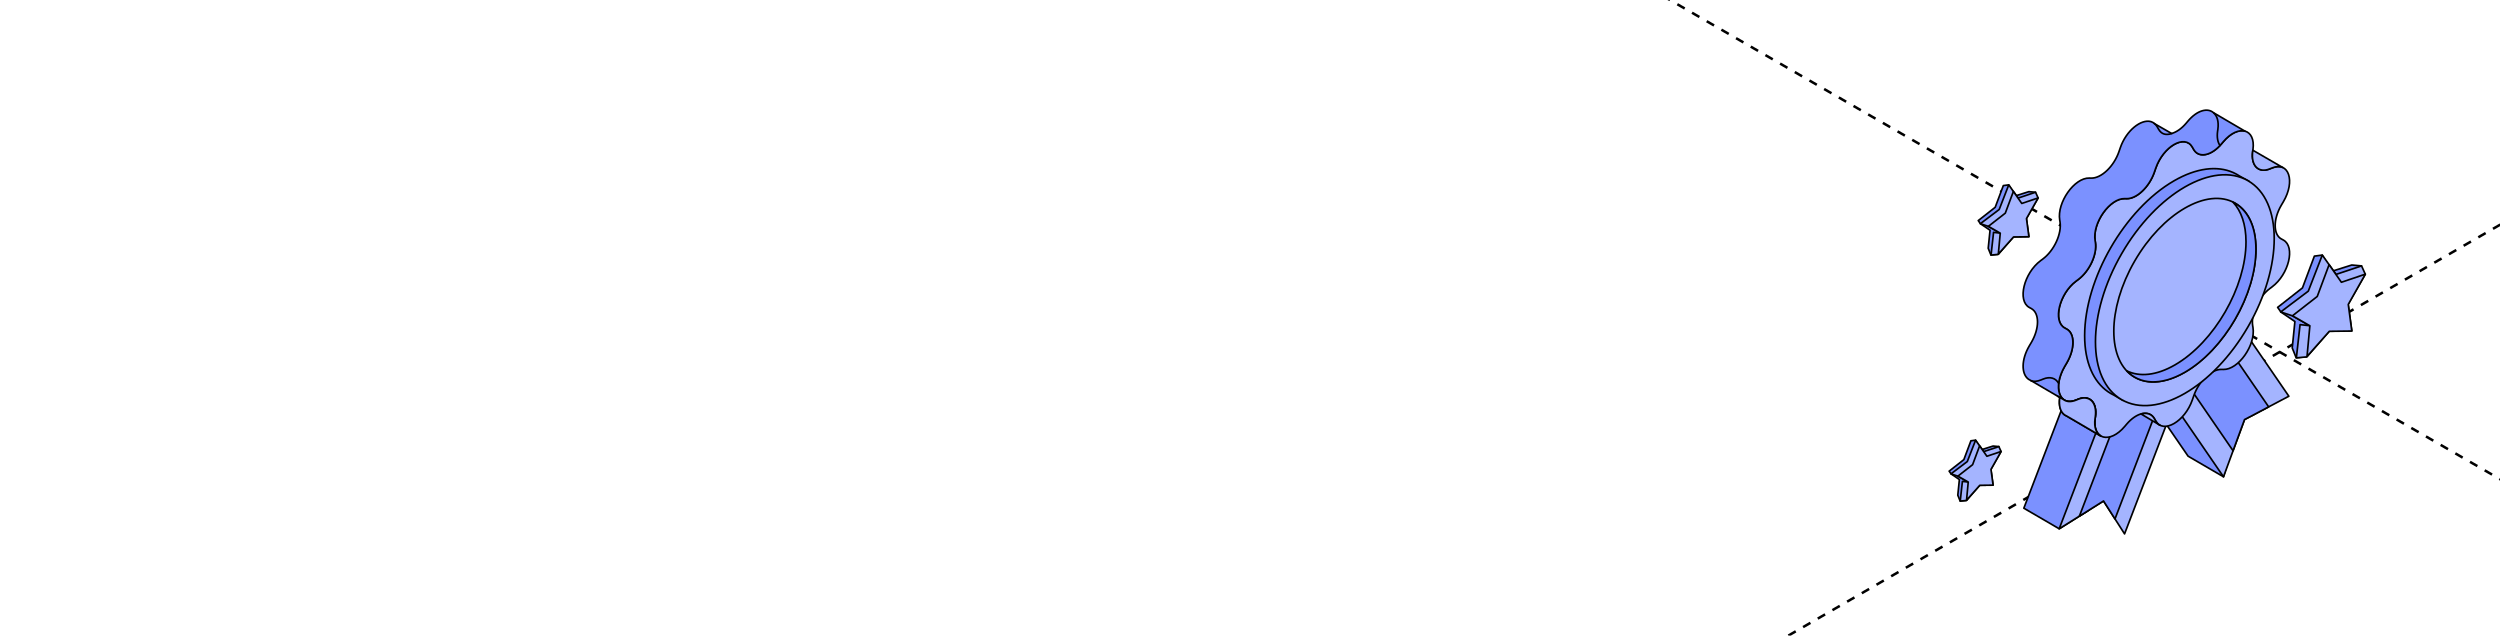 <?xml version="1.0" encoding="UTF-8"?> <svg xmlns="http://www.w3.org/2000/svg" width="590" height="150" viewBox="0 0 590 150" fill="none"><g clip-path="url(#clip0_7677_1516)"><path d="M285 -62.988L790.848 229.029" stroke="black" stroke-width="0.6" stroke-linejoin="round" stroke-dasharray="2 2"></path><path d="M791 -62.988L285.152 229.029" stroke="black" stroke-width="0.6" stroke-linejoin="round" stroke-dasharray="2 2"></path><path d="M493.467 119.626L492.695 120.581L485.975 124.797L477.625 119.936L497.357 68.398L512.785 69.601L493.467 119.626Z" fill="#7B91FF" stroke="black" stroke-width="0.4" stroke-miterlimit="10" stroke-linejoin="round"></path><path d="M516.394 107.665L524.744 112.526L531.816 88.649L512.084 59.898L496.656 78.915L516.394 107.665Z" fill="#7B91FF" stroke="black" stroke-width="0.4" stroke-miterlimit="10" stroke-linejoin="round"></path><path d="M501.396 125.997L496.43 118.228L485.969 124.795L505.701 73.258L521.128 74.46L501.396 125.997Z" fill="#A4B4FF" stroke="black" stroke-width="0.4" stroke-miterlimit="10" stroke-linejoin="round"></path><path d="M490.734 121.81L496.434 118.233L499.137 122.467L517.62 74.19L509.217 73.539L490.734 121.81Z" fill="#7B91FF" stroke="black" stroke-width="0.4" stroke-miterlimit="10" stroke-linejoin="round"></path><path d="M524.746 112.525L529.712 99.02L540.167 93.508L520.436 64.758L505.008 83.768L524.746 112.525Z" fill="#A4B4FF" stroke="black" stroke-width="0.4" stroke-miterlimit="10" stroke-linejoin="round"></path><path d="M535.401 96.019L529.708 99.021L526.998 106.374L508.516 79.442L516.919 69.086L535.401 96.019Z" fill="#7B91FF" stroke="black" stroke-width="0.4" stroke-miterlimit="10" stroke-linejoin="round"></path><path d="M538.398 56.397C536.457 55.329 536.457 51.723 538.398 48.416L538.879 47.601C541.746 42.722 540.163 38.013 536.205 39.638L535.7 39.843C533.015 40.945 531.179 39.087 531.637 35.732L531.701 35.281C532.375 30.338 528.236 29.253 524.7 33.451L524.289 33.938C521.885 36.782 518.918 37.386 517.716 35.269L517.405 34.724C515.634 31.604 510.521 34.56 508.75 39.72L508.439 40.623C507.237 44.129 504.264 46.956 501.866 46.885L501.455 46.874C497.914 46.768 493.774 52.632 494.454 56.795L494.518 57.176C494.976 60.003 493.14 63.978 490.455 65.978L489.951 66.353C485.992 69.303 484.409 75.835 487.277 77.407L487.758 77.671C489.698 78.738 489.698 82.344 487.758 85.651L487.277 86.466C484.409 91.345 485.992 96.054 489.951 94.429L490.455 94.224C493.14 93.122 494.976 94.981 494.518 98.335L494.454 98.786C493.78 103.73 497.92 104.814 501.455 100.616L501.866 100.129C504.27 97.285 507.237 96.681 508.439 98.798L508.75 99.343C510.521 102.463 515.634 99.508 517.405 94.347L517.716 93.444C518.918 89.938 521.891 87.111 524.289 87.182L524.7 87.193C528.242 87.299 532.381 81.435 531.701 77.272L531.637 76.891C531.179 74.064 533.015 70.089 535.7 68.083L536.205 67.708C540.163 64.758 541.746 58.226 538.879 56.654L538.398 56.391V56.397Z" fill="#A4B4FF" stroke="black" stroke-width="0.4" stroke-miterlimit="10" stroke-linejoin="round"></path><path d="M530.185 42.925L530.742 42.766L528.567 41.564C528.086 41.242 527.582 40.966 527.048 40.726L526.99 40.69V40.702C523.278 39.072 518.405 39.594 513.069 42.672C501.417 49.398 491.977 65.758 491.977 79.21C491.977 85.531 494.058 90.082 497.477 92.439L497.494 92.451C497.923 92.744 498.368 93.002 498.831 93.225L501.06 94.509L500.972 93.963C504.396 94.761 508.565 93.987 513.069 91.389C524.72 84.663 534.161 68.303 534.161 54.852C534.161 49.539 532.683 45.481 530.185 42.919V42.925Z" fill="#7B91FF" stroke="black" stroke-width="0.4" stroke-miterlimit="10" stroke-linejoin="round"></path><path d="M530.539 77.099C538.776 62.832 538.776 47.411 530.539 42.655C522.301 37.899 508.946 45.61 500.709 59.877C492.472 74.144 492.472 89.565 500.709 94.321C508.946 99.076 522.302 91.366 530.539 77.099Z" fill="#A4B4FF" stroke="black" stroke-width="0.4" stroke-miterlimit="10" stroke-linejoin="round"></path><path d="M527.486 75.328C534.034 63.986 534.034 51.726 527.485 47.945C520.936 44.164 510.319 50.294 503.77 61.635C497.222 72.977 497.223 85.237 503.771 89.018C510.32 92.799 520.937 86.67 527.486 75.328Z" fill="#A4B4FF" stroke="black" stroke-width="0.4" stroke-miterlimit="10" stroke-linejoin="round"></path><path d="M527.005 47.727C528.917 49.767 530.055 52.94 530.055 57.074C530.055 67.769 522.549 80.769 513.29 86.117C508.892 88.656 504.905 88.99 501.914 87.519C504.946 90.755 509.959 91.131 515.635 87.853C524.894 82.505 532.4 69.505 532.4 58.809C532.4 53.192 530.319 49.357 527.011 47.727H527.005Z" fill="#7B91FF" stroke="black" stroke-width="0.4" stroke-miterlimit="10" stroke-linejoin="round"></path><path d="M505.295 97.699L509.517 100.215C509.218 100.01 508.954 99.722 508.737 99.347L508.426 98.802C507.775 97.658 506.603 97.33 505.289 97.699H505.295Z" fill="#A4B4FF" stroke="black" stroke-width="0.4" stroke-miterlimit="10" stroke-linejoin="round"></path><path d="M536.201 39.64C537.186 39.235 538.024 39.224 538.687 39.511L531.668 35.453L531.632 35.735C531.175 39.089 533.011 40.947 535.696 39.845L536.201 39.64Z" fill="#A4B4FF" stroke="black" stroke-width="0.4" stroke-miterlimit="10" stroke-linejoin="round"></path><path d="M509.625 100.273L509.772 100.361V100.35C509.725 100.326 509.672 100.303 509.625 100.273Z" fill="#A4B4FF" stroke="black" stroke-width="0.4" stroke-miterlimit="10" stroke-linejoin="round"></path><path d="M494.445 98.786L494.509 98.334C494.967 94.98 493.131 93.121 490.446 94.224L489.941 94.429C485.983 96.053 484.4 91.345 487.267 86.466L487.748 85.651C489.689 82.344 489.689 78.732 487.748 77.67L487.267 77.406C484.4 75.835 485.983 69.302 489.941 66.353L490.446 65.978C493.131 63.978 494.967 59.997 494.509 57.176L494.445 56.795C493.77 52.632 497.91 46.768 501.446 46.873L501.857 46.885C504.261 46.955 507.228 44.129 508.43 40.622L508.741 39.719C510.512 34.553 515.625 31.598 517.396 34.723L517.707 35.269C518.909 37.386 521.882 36.788 524.28 33.938L524.691 33.451C526.491 31.322 528.437 30.56 529.833 30.965L522.398 26.608C521.049 25.406 518.575 25.945 516.34 28.596L515.93 29.082C514.833 30.378 513.625 31.188 512.511 31.504L508.512 29.211C508.248 28.971 507.949 28.795 507.621 28.701H507.609C505.334 28.05 501.804 30.754 500.391 34.87L500.08 35.773C498.878 39.28 495.905 42.106 493.506 42.036L493.096 42.024C489.554 41.918 485.414 47.782 486.095 51.946L486.159 52.327C486.617 55.153 484.781 59.129 482.096 61.134L481.591 61.509C477.633 64.459 476.05 70.991 478.917 72.563L479.398 72.827C481.339 73.894 481.339 77.5 479.398 80.807L478.917 81.622C476.965 84.947 477.082 88.184 478.601 89.404L478.612 89.415C478.777 89.544 478.952 89.65 479.146 89.726L486.118 93.802L486.1 93.942C485.842 95.825 486.288 97.144 487.127 97.83L487.168 97.859C487.326 97.983 487.496 98.076 487.678 98.159L495.741 102.879C494.732 102.263 494.163 100.879 494.445 98.809V98.786Z" fill="#7B91FF" stroke="black" stroke-width="0.4" stroke-miterlimit="10" stroke-linejoin="round"></path><path d="M485.609 93.492L486.108 93.785L486.09 93.926C485.832 95.808 486.278 97.128 487.116 97.814L487.157 97.843C487.316 97.966 487.486 98.06 487.667 98.142L495.73 102.863C494.722 102.247 494.153 100.863 494.434 98.793L494.499 98.342C494.956 94.987 493.121 93.129 490.435 94.231L489.931 94.436C488.688 94.946 487.679 94.829 486.97 94.284L485.615 93.504L485.609 93.492Z" fill="#A4B4FF" stroke="black" stroke-width="0.4" stroke-miterlimit="10" stroke-linejoin="round"></path><path d="M512.556 31.514C511.172 31.966 510.11 31.702 509.432 30.507L509.121 29.962C508.923 29.615 508.685 29.343 508.414 29.141" stroke="black" stroke-width="0.4" stroke-miterlimit="10" stroke-linecap="round" stroke-linejoin="round"></path><path d="M523.905 34.331C523.378 33.558 523.156 32.4 523.351 30.97L523.416 30.518C523.665 28.689 523.256 27.388 522.461 26.688" stroke="black" stroke-width="0.4" stroke-miterlimit="10" stroke-linecap="round" stroke-linejoin="round"></path><path d="M479.32 89.857C479.957 90.084 480.747 90.048 481.665 89.672L482.169 89.466C483.808 88.794 485.129 89.223 485.808 90.422" stroke="black" stroke-width="0.4" stroke-miterlimit="10" stroke-linecap="round" stroke-linejoin="round"></path><path d="M541.596 75.879L540.967 82.119L541.893 84.426L544.375 84.199L550.511 76.106L557.302 62.749L555.02 62.542L550.406 63.993L548.034 60.203L546.193 60.444L543.379 67.943L537.523 72.54L538.293 73.641L541.596 75.879Z" fill="#7B91FF" stroke="black" stroke-width="0.4" stroke-miterlimit="10" stroke-linecap="round" stroke-linejoin="round"></path><path d="M548.059 60.203L544.759 68.71L538.242 73.618L541.045 74.55L545.127 76.868L542.816 76.617L541.944 84.457L544.407 84.223L549.701 78.175L555.028 78.075L554.157 71.793L558.211 64.706L557.323 62.746L551.303 64.761L548.059 60.203Z" fill="#A4B4FF" stroke="black" stroke-width="0.4" stroke-miterlimit="10" stroke-linecap="round" stroke-linejoin="round"></path><path d="M541.023 74.522L546.87 69.966L549.668 62.461L552.566 66.615L558.225 64.7L554.191 71.842L555.028 78.124L549.718 78.191L544.458 84.121L545.128 76.885L541.023 74.522Z" fill="#A4B4FF" stroke="black" stroke-width="0.4" stroke-miterlimit="10" stroke-linecap="round" stroke-linejoin="round"></path><path d="M469.648 54.336L469.218 58.597L469.851 60.172L471.546 60.017L475.735 54.491L480.372 45.371L478.814 45.23L475.663 46.22L474.044 43.633L472.787 43.798L470.866 48.918L466.867 52.057L467.392 52.809L469.648 54.336Z" fill="#7B91FF" stroke="black" stroke-width="0.4" stroke-miterlimit="10" stroke-linecap="round" stroke-linejoin="round"></path><path d="M474.062 43.633L471.809 49.442L467.359 52.793L469.273 53.429L472.061 55.012L470.482 54.84L469.887 60.194L471.569 60.034L475.183 55.904L478.821 55.836L478.226 51.546L480.994 46.708L480.388 45.37L476.277 46.745L474.062 43.633Z" fill="#A4B4FF" stroke="black" stroke-width="0.4" stroke-miterlimit="10" stroke-linecap="round" stroke-linejoin="round"></path><path d="M469.258 53.415L473.25 50.304L475.16 45.18L477.139 48.016L481.003 46.708L478.249 51.585L478.82 55.875L475.194 55.92L471.603 59.97L472.06 55.028L469.258 53.415Z" fill="#A4B4FF" stroke="black" stroke-width="0.4" stroke-miterlimit="10" stroke-linecap="round" stroke-linejoin="round"></path><path d="M462.413 113.17L462.04 116.867L462.589 118.234L464.06 118.099L467.695 113.305L471.718 105.391L470.366 105.268L467.632 106.128L466.227 103.883L465.137 104.026L463.469 108.468L460 111.192L460.456 111.844L462.413 113.17Z" fill="#7B91FF" stroke="black" stroke-width="0.4" stroke-miterlimit="10" stroke-linecap="round" stroke-linejoin="round"></path><path d="M466.238 103.883L464.283 108.923L460.422 111.831L462.083 112.383L464.501 113.756L463.131 113.608L462.615 118.252L464.074 118.114L467.211 114.531L470.367 114.471L469.851 110.749L472.252 106.551L471.727 105.39L468.16 106.583L466.238 103.883Z" fill="#A4B4FF" stroke="black" stroke-width="0.4" stroke-miterlimit="10" stroke-linecap="round" stroke-linejoin="round"></path><path d="M462.07 112.365L465.534 109.665L467.192 105.219L468.909 107.68L472.262 106.545L469.871 110.777L470.368 114.499L467.221 114.538L464.105 118.052L464.502 113.764L462.07 112.365Z" fill="#A4B4FF" stroke="black" stroke-width="0.4" stroke-miterlimit="10" stroke-linecap="round" stroke-linejoin="round"></path></g><defs><clipPath id="clip0_7677_1516"><rect width="590" height="150" rx="16" fill="white"></rect></clipPath></defs></svg> 